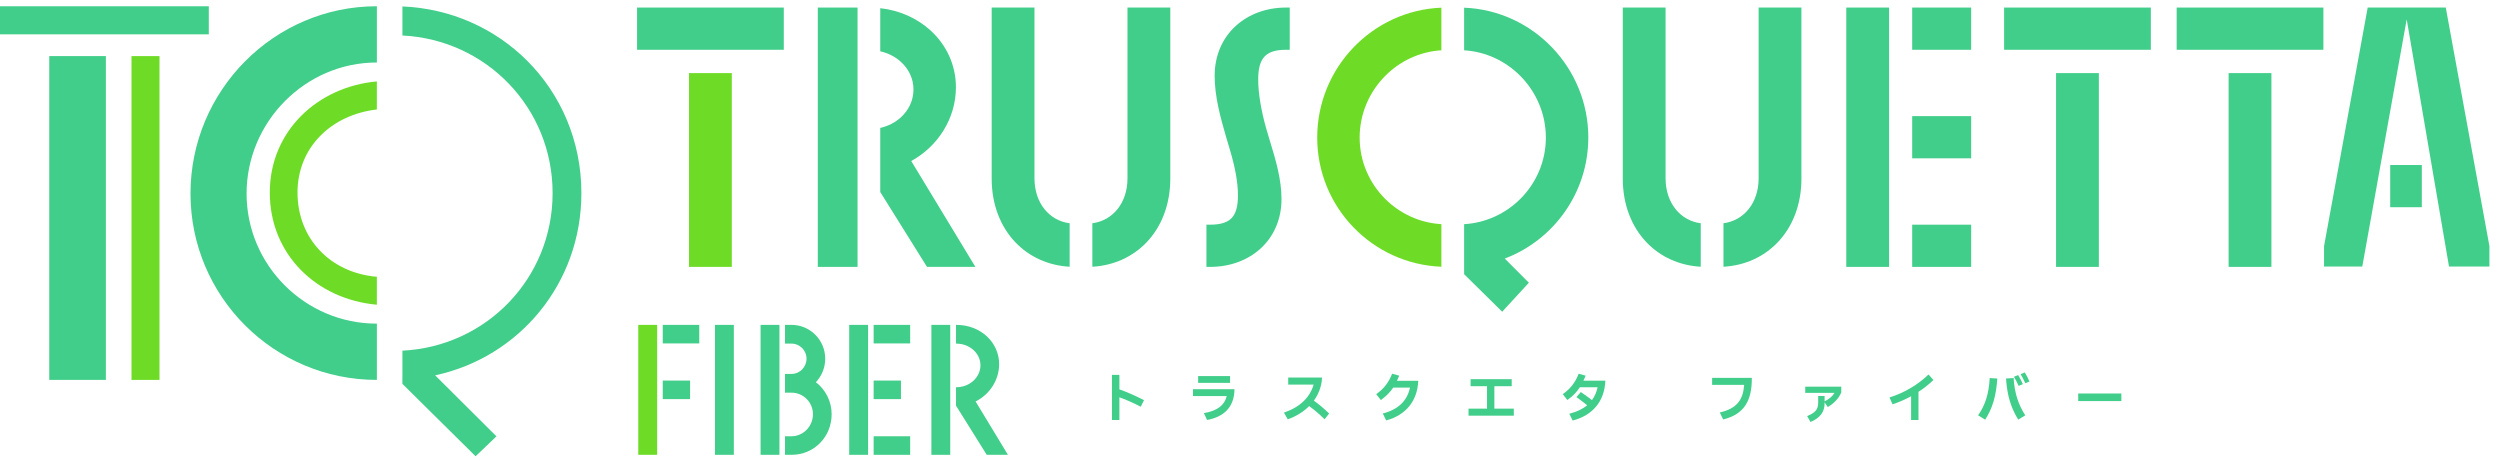 <svg width="200" height="37" viewBox="0 0 200 37" fill="none" xmlns="http://www.w3.org/2000/svg">
<g clip-path="url(#clip0_2045_5519)">
<path d="M12.761 4.488H10.52V30.393H12.761V4.488Z" fill="#6EDC26"/>
<path d="M3.941 30.392H4.148H8.47V4.487H3.941V30.392Z" fill="#41CE8A"/>
<path d="M16.704 0.5H0V2.748H0.207H16.704V0.5Z" fill="#41CE8A"/>
<path d="M30.141 0.5C21.923 0.5 15.24 7.246 15.24 15.488C15.24 23.73 21.925 30.392 30.141 30.392H30.15V25.891H30.141C27.28 25.891 24.677 24.725 22.788 22.841C20.899 20.956 19.727 18.357 19.727 15.488C19.727 12.619 20.9 9.998 22.789 8.092C24.679 6.186 27.282 5 30.141 5H30.15V0.5H30.141Z" fill="#41CE8A"/>
<path d="M46.512 15.445C46.512 11.263 44.851 7.524 42.148 4.834C39.589 2.288 36.095 0.68 32.194 0.515V2.84C38.91 3.174 44.208 8.626 44.208 15.447C44.208 22.267 38.909 27.718 32.194 28.053V30.169H32.191V30.707L38.047 36.501L39.715 34.908L34.812 30.027C41.55 28.578 46.513 22.666 46.512 15.445Z" fill="#41CE8A"/>
<path d="M21.584 15.405C21.581 20.338 25.305 23.945 30.149 24.377V22.142C26.478 21.833 23.805 19.14 23.801 15.406C23.802 11.759 26.541 9.168 30.149 8.759V6.513C25.379 6.947 21.583 10.509 21.584 15.404V15.405Z" fill="#6EDC26"/>
<path d="M55.121 5.848V21.351H55.429H58.545V5.848H55.121Z" fill="#6EDC26"/>
<path d="M50.965 3.982H51.273H62.703V0.605H50.965V3.982Z" fill="#41CE8A"/>
<path d="M98.85 2.084C97.812 3.035 97.172 4.414 97.173 6.061C97.173 7.699 97.615 9.335 98.103 11.007L98.419 12.072C98.815 13.405 99.037 14.617 99.037 15.636C99.037 16.508 98.868 17.083 98.545 17.429C98.226 17.776 97.698 17.972 96.821 17.974H96.514V21.351H96.821C98.379 21.351 99.804 20.832 100.841 19.887C101.88 18.943 102.52 17.57 102.52 15.924C102.519 14.368 102.076 12.845 101.588 11.261L101.275 10.204C100.879 8.787 100.656 7.429 100.656 6.348C100.656 5.476 100.824 4.893 101.149 4.539C101.47 4.185 101.996 3.984 102.871 3.982H103.179V0.605H102.871C101.312 0.605 99.888 1.132 98.851 2.084H98.85Z" fill="#41CE8A"/>
<path d="M164.484 21.351H164.792H167.908V5.848H164.484V21.351Z" fill="#41CE8A"/>
<path d="M160.328 3.982H160.635H172.067V0.605H160.328V3.982Z" fill="#41CE8A"/>
<path d="M174.133 3.982H174.439H185.871V0.605H174.133V3.982Z" fill="#41CE8A"/>
<path d="M178.289 21.351H178.596H181.713V5.848H178.289V21.351Z" fill="#41CE8A"/>
<path d="M191.217 16.577H191.417H193.745V13.201H191.217V16.577Z" fill="#41CE8A"/>
<path d="M195.662 0.605H192.706H192.375H189.416L185.924 19.693V19.721V21.322H188.983L192.536 1.546L195.921 21.322H199.154V19.693L195.662 0.605Z" fill="#41CE8A"/>
<path d="M68.604 0.605H65.424V21.351H68.604V0.605Z" fill="#41CE8A"/>
<path d="M72.901 12.882C75.018 11.719 76.473 9.494 76.474 6.981C76.474 5.166 75.686 3.562 74.43 2.425C73.367 1.46 71.967 0.826 70.42 0.655V4.105C71.052 4.245 71.616 4.537 72.059 4.936C72.692 5.507 73.077 6.285 73.078 7.154C73.078 8.04 72.692 8.824 72.058 9.399C71.615 9.8 71.05 10.093 70.42 10.233V15.361L74.161 21.352H78.031L72.9 12.883L72.901 12.882Z" fill="#41CE8A"/>
<path d="M85.571 17.86C83.969 17.657 82.768 16.28 82.758 14.285V0.605H79.334V14.285C79.334 16.381 80.049 18.155 81.244 19.398C82.351 20.552 83.867 21.244 85.571 21.339V17.86Z" fill="#41CE8A"/>
<path d="M90.199 0.605V14.285C90.19 16.28 88.988 17.656 87.387 17.86V21.339C89.091 21.245 90.607 20.552 91.714 19.398C92.909 18.155 93.624 16.382 93.624 14.285V0.605H90.199Z" fill="#41CE8A"/>
<path d="M115.313 17.933C113.566 17.831 111.986 17.078 110.814 15.911C109.554 14.654 108.773 12.921 108.772 11.007C108.772 9.094 109.554 7.345 110.815 6.073C111.987 4.893 113.566 4.128 115.312 4.024V0.614C109.795 0.831 105.378 5.423 105.377 11.006C105.377 16.591 109.798 21.126 115.312 21.34V17.932L115.313 17.933Z" fill="#6EDC26"/>
<path d="M127.065 11.007C127.065 5.424 122.647 0.832 117.13 0.615V4.025C118.876 4.129 120.455 4.894 121.626 6.074C122.887 7.346 123.669 9.094 123.669 11.008C123.669 12.922 122.888 14.654 121.627 15.912C120.457 17.079 118.877 17.832 117.129 17.934V21.934L120.174 24.938L122.309 22.618L120.381 20.684C124.275 19.214 127.063 15.429 127.064 11.008L127.065 11.007Z" fill="#41CE8A"/>
<path d="M136.059 17.86C134.458 17.657 133.257 16.28 133.246 14.285V0.605H129.822V14.285C129.822 16.381 130.537 18.155 131.732 19.398C132.839 20.552 134.355 21.244 136.059 21.339V17.86Z" fill="#41CE8A"/>
<path d="M140.69 0.605V14.285C140.68 16.28 139.478 17.656 137.877 17.86V21.339C139.581 21.245 141.097 20.552 142.204 19.398C143.399 18.155 144.115 16.382 144.114 14.285V0.605H140.69Z" fill="#41CE8A"/>
<path d="M157.693 0.605H152.975V3.982H157.693V0.605Z" fill="#41CE8A"/>
<path d="M147.703 0.605V21.351H151.127V0.605H150.82H147.703Z" fill="#41CE8A"/>
<path d="M157.693 9.29H152.975V12.666H157.693V9.29Z" fill="#41CE8A"/>
<path d="M157.693 17.974H152.975V21.351H157.693V17.974Z" fill="#41CE8A"/>
<path d="M52.572 25.99H51.062V36.386H52.572V25.99Z" fill="#6EDC26"/>
<path d="M55.206 30.445H53.02V31.929H55.206V30.445Z" fill="#41CE8A"/>
<path d="M55.941 25.99H53.02V27.474H55.941V25.99Z" fill="#41CE8A"/>
<path d="M58.707 25.99H57.197V36.386H58.707V25.99Z" fill="#41CE8A"/>
<path d="M63.32 34.901H62.801V36.386H63.32C65.121 36.386 66.531 34.958 66.531 33.135C66.531 32.13 66.06 31.178 65.269 30.578C65.752 30.065 66.017 29.398 66.017 28.694C66.017 27.203 64.808 25.989 63.32 25.989H62.801V27.489H63.32C63.982 27.489 64.522 28.029 64.522 28.694C64.522 29.359 63.994 29.914 63.32 29.914H62.801V31.413H63.32C64.267 31.413 65.037 32.186 65.037 33.135C65.037 34.084 64.282 34.901 63.32 34.901V34.901Z" fill="#41CE8A"/>
<path d="M62.355 25.99H60.846V36.386H62.355V25.99Z" fill="#41CE8A"/>
<path d="M72.077 30.445H69.891V31.929H72.077V30.445Z" fill="#41CE8A"/>
<path d="M72.813 34.901H69.891V36.386H72.813V34.901Z" fill="#41CE8A"/>
<path d="M69.445 25.99H67.936V36.386H69.445V25.99Z" fill="#41CE8A"/>
<path d="M72.813 25.99H69.891V27.474H72.813V25.99Z" fill="#41CE8A"/>
<path d="M76.019 25.99H74.51V36.386H76.019V25.99Z" fill="#41CE8A"/>
<path d="M76.481 25.99V27.49H76.515C77.575 27.49 78.437 28.268 78.437 29.226C78.437 30.183 77.575 30.977 76.515 30.977H76.481V32.452L78.928 36.369L78.938 36.386H80.635L78.048 32.117C79.194 31.542 79.931 30.377 79.931 29.137C79.931 27.372 78.431 25.99 76.514 25.99H76.481H76.481Z" fill="#41CE8A"/>
<path d="M91.255 32.54C90.643 32.211 89.966 31.93 89.552 31.782V33.599H88.957V29.988H89.552V31.147C90.052 31.324 90.829 31.653 91.522 32.012L91.255 32.54Z" fill="#41CE8A"/>
<path d="M95.441 31.138H98.757C98.749 32.548 97.929 33.348 96.567 33.599L96.312 33.05C97.42 32.86 97.96 32.405 98.141 31.683H95.441V31.138ZM98.405 30.083V30.628H95.852V30.083H98.405Z" fill="#41CE8A"/>
<path d="M106.331 33.08L105.965 33.543C105.554 33.128 105.128 32.77 104.731 32.488C104.287 32.938 103.705 33.301 103.019 33.547L102.717 33.011C104.049 32.548 104.799 31.765 105.092 30.766H103.057V30.204H105.757C105.757 30.464 105.713 30.706 105.636 30.983C105.529 31.363 105.351 31.722 105.11 32.051C105.494 32.327 105.933 32.696 106.33 33.08H106.331Z" fill="#41CE8A"/>
<path d="M113.46 30.464C113.395 32.077 112.469 33.21 110.895 33.634L110.623 33.08C111.925 32.743 112.576 32.021 112.805 31.009H111.456C111.214 31.363 110.942 31.657 110.469 32.004L110.098 31.532C110.731 31.091 111.124 30.542 111.369 29.898L111.939 30.053C111.87 30.226 111.809 30.356 111.754 30.464H113.461H113.46Z" fill="#41CE8A"/>
<path d="M117.483 33.254V32.691H118.962V30.897H117.647V30.334H120.937V30.897H119.549V32.691H121.105V33.254H117.482H117.483Z" fill="#41CE8A"/>
<path d="M128.429 30.451C128.365 32.09 127.425 33.228 125.812 33.643L125.545 33.098C126.148 32.946 126.618 32.721 126.972 32.42C126.717 32.207 126.402 31.97 126.113 31.767L126.467 31.364C126.786 31.581 127.079 31.793 127.359 32.009C127.578 31.711 127.725 31.369 127.807 30.98H126.389C126.148 31.347 125.876 31.65 125.389 32.001L125.021 31.533C125.656 31.092 126.048 30.543 126.293 29.898L126.854 30.054C126.785 30.222 126.728 30.348 126.673 30.452H128.427L128.429 30.451Z" fill="#41CE8A"/>
<path d="M140.147 30.226C140.159 32.06 139.534 33.145 137.852 33.557L137.585 32.999C138.952 32.679 139.443 31.996 139.534 30.789H136.969V30.227H140.147V30.226Z" fill="#41CE8A"/>
<path d="M144.42 30.936H147.301V31.389C147.128 31.839 146.749 32.249 146.223 32.566L145.968 32.189V32.249C145.968 32.959 145.619 33.422 144.843 33.76L144.571 33.284C145.206 33.029 145.455 32.77 145.455 32.216V31.68H145.968V32.112C146.361 31.904 146.611 31.692 146.761 31.429H144.42V30.936Z" fill="#41CE8A"/>
<path d="M154.673 30.399C154.315 30.749 153.911 31.069 153.479 31.346V33.599H152.888V31.701C152.405 31.964 151.901 32.18 151.404 32.345L151.158 31.796C152.345 31.433 153.491 30.737 154.28 29.958L154.672 30.399H154.673Z" fill="#41CE8A"/>
<path d="M158.249 33.228C158.81 32.411 159.108 31.537 159.176 30.243L159.783 30.283C159.697 31.662 159.404 32.662 158.813 33.574L158.248 33.228H158.249ZM161.09 30.243C161.163 31.498 161.496 32.41 162.022 33.228L161.457 33.569C160.896 32.657 160.568 31.662 160.482 30.282L161.089 30.242L161.09 30.243ZM161.492 30.87C161.38 30.619 161.25 30.363 161.116 30.143L161.453 30.005C161.582 30.221 161.729 30.489 161.828 30.732L161.492 30.87ZM162.027 30.659C161.911 30.412 161.785 30.157 161.647 29.932L161.984 29.794C162.117 30.014 162.26 30.287 162.354 30.52L162.027 30.659Z" fill="#41CE8A"/>
<path d="M166.258 32.086V31.48H169.708V32.086H166.258Z" fill="#41CE8A"/>
</g>
<defs>
<clipPath id="clip0_2045_5519">
<rect width="199.153" height="36" fill="white" transform="translate(0 0.5)"/>
</clipPath>
</defs>
</svg>
